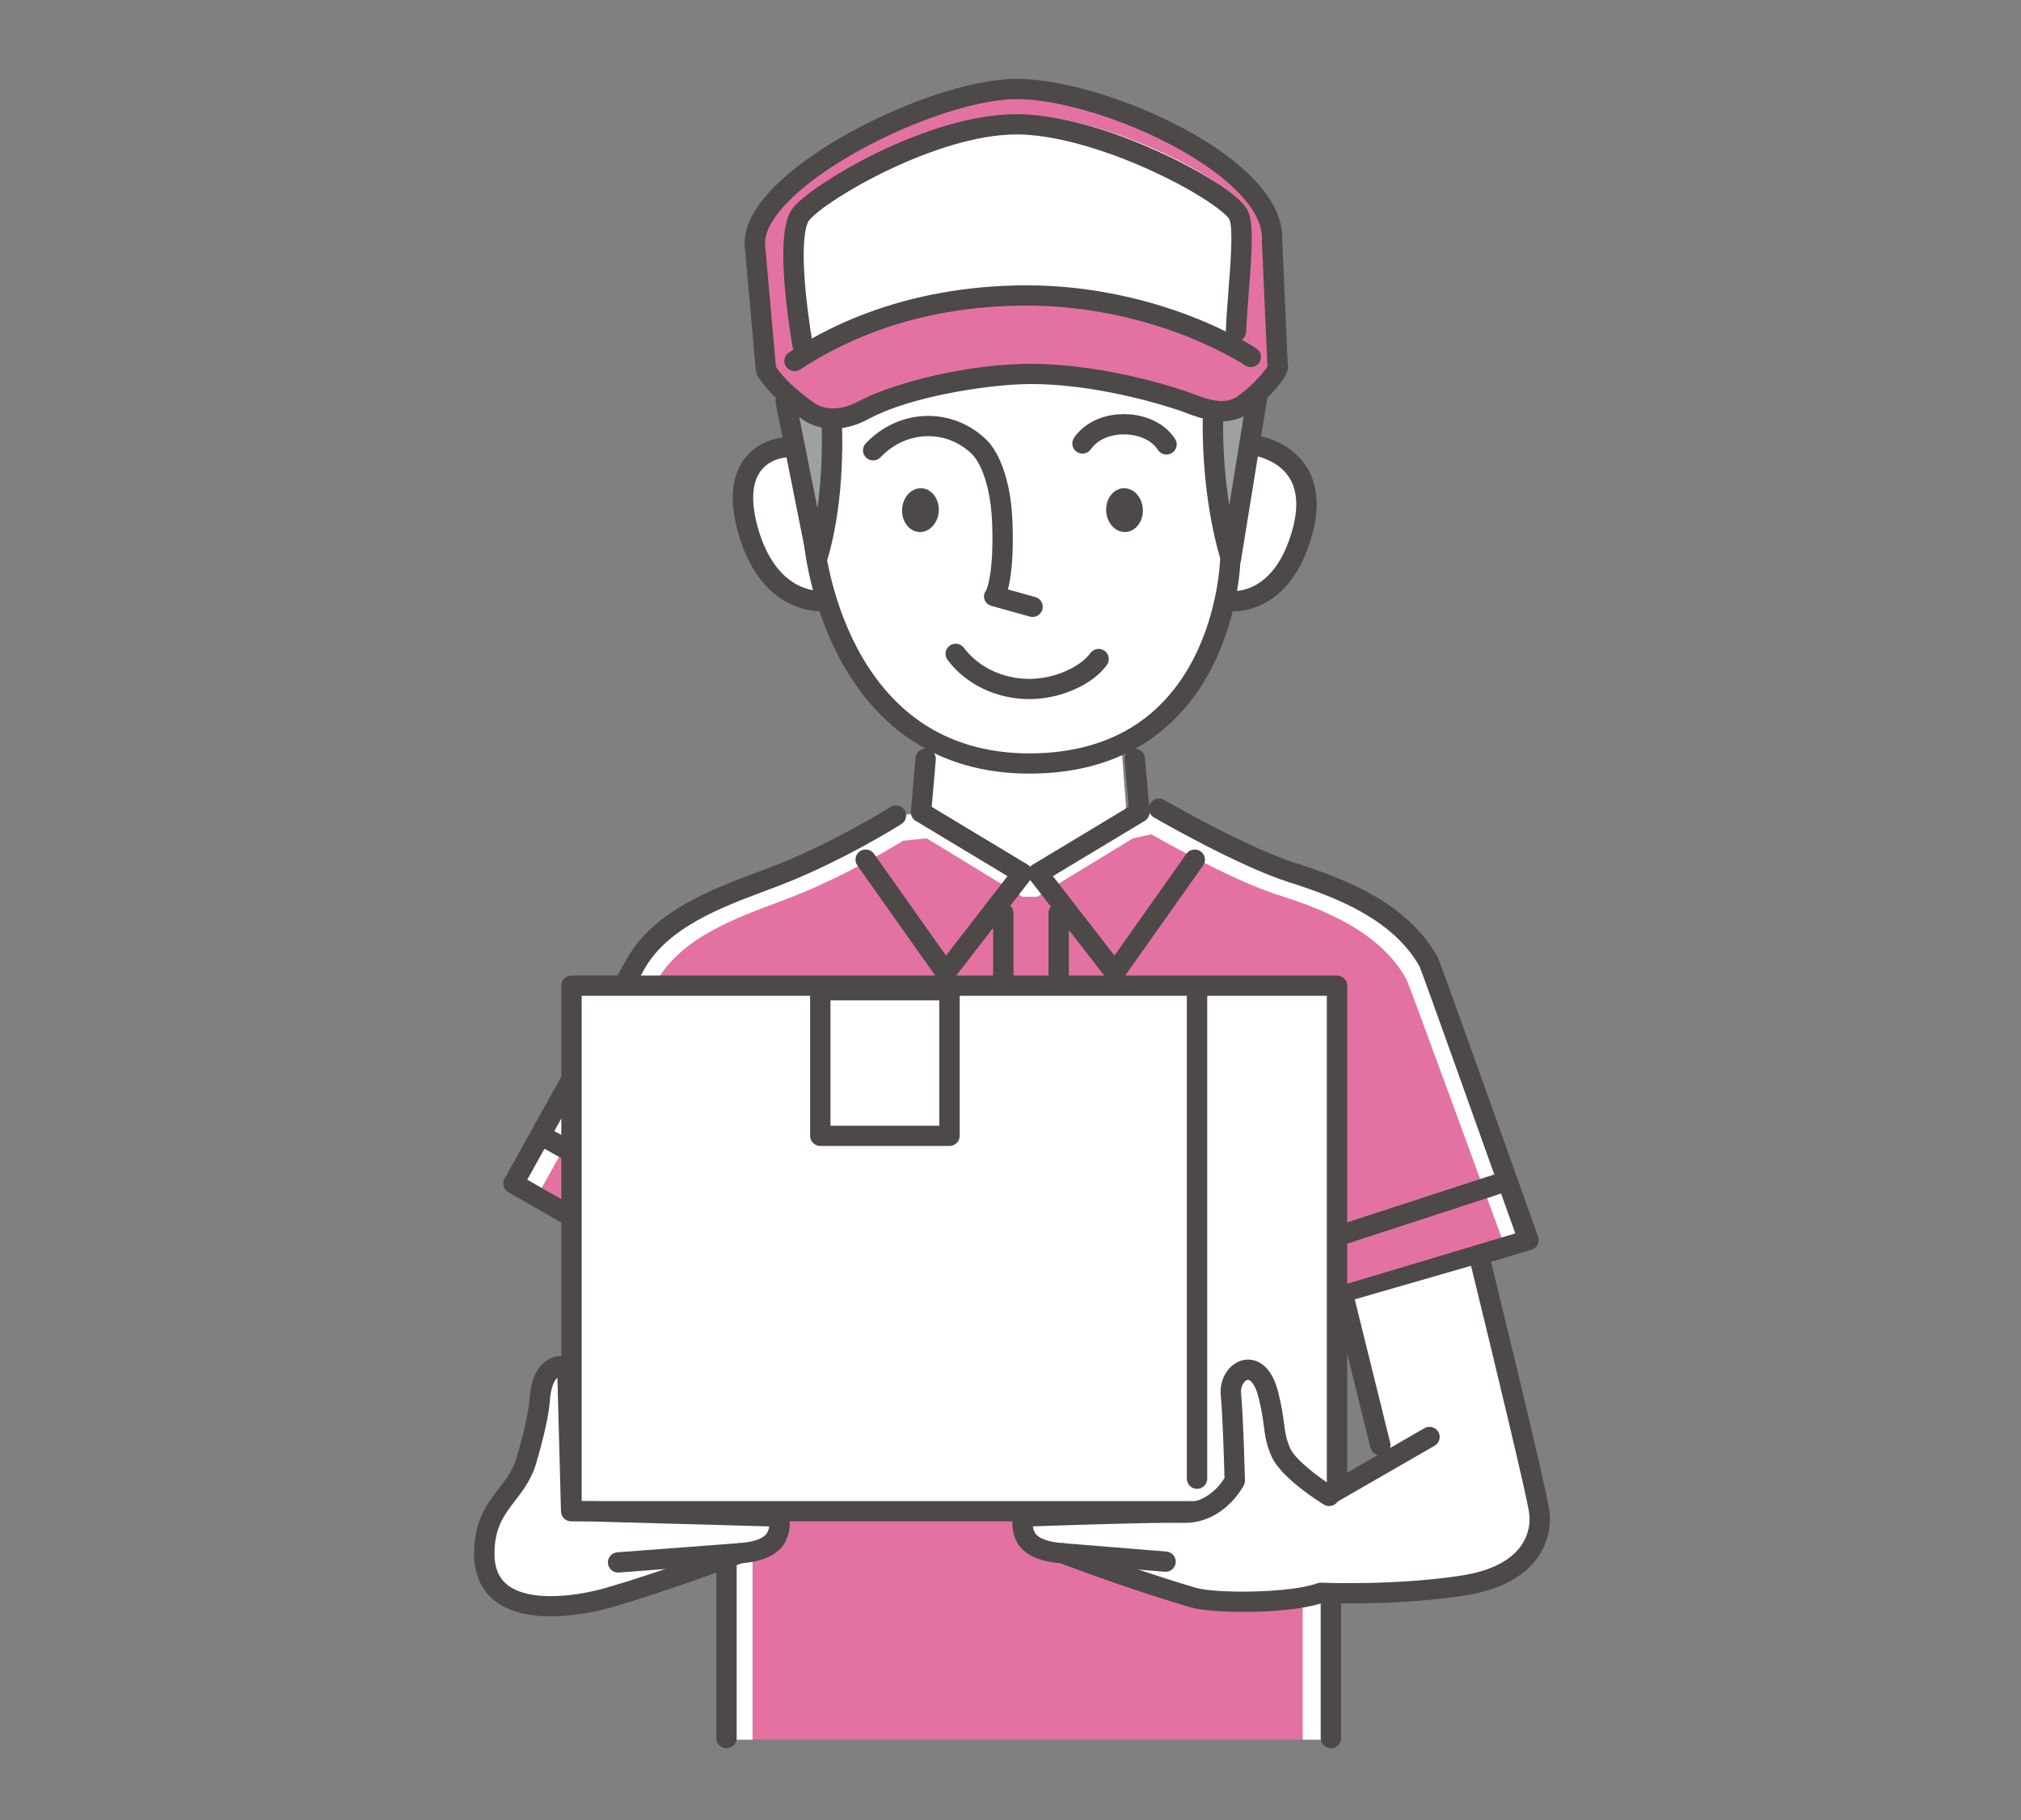 <svg width="201" height="181" viewBox="0 0 201 181" fill="none" xmlns="http://www.w3.org/2000/svg">
<rect x="0" y="0" width="201" height="181" fill="#808080" stroke="none"/>
<mask id="mask0_161_2021" style="mask-type:alpha" maskUnits="userSpaceOnUse" x="0" y="0" width="201" height="181">
<rect x="0.649" y="0.844" width="200" height="180" fill="#D9D9D9"/>
</mask>
<g mask="url(#mask0_161_2021)">
</g>
<g clip-path="url(#clip0_161_2021)">
<path d="M74.084 52.3C71.738 44.099 78.68 44.658 78.68 44.658L77.738 41.977C77.63 41.678 74.864 26.07 74.774 24.733C74.135 15.211 96.07 8.896 101.341 9.025C114.097 9.34 125.198 16.161 126.537 22.429C127.024 24.71 126.742 31.245 126.563 34.106C126.486 35.337 124.883 39.675 124.746 40.594C124.484 42.357 124.179 44.379 124.179 44.379C124.179 44.379 131.418 44.885 129.996 52.393C129.303 56.05 125.321 59.004 122.209 60.034C120.827 64.471 118.803 69.184 113.766 72.148L111.515 73.919L111.992 80.255L103.072 100.757L92.377 81.001L92.518 73.266L90.688 71.589C86.053 69.221 83.664 66.293 82.386 60.453C82.386 60.453 76.426 60.49 74.084 52.3Z" fill="white"/>
<path d="M80.411 54.632C80.411 54.632 83.491 51.655 82.68 41.593L78.358 39.499L80.411 54.632Z" fill="#9FA0A0"/>
<path d="M81.26 56.521C81.237 56.521 81.213 56.52 81.188 56.519C80.733 56.486 80.355 56.155 80.266 55.71L77.153 40.113C77.044 39.568 77.401 39.038 77.95 38.93C78.499 38.822 79.032 39.176 79.141 39.722L81.298 50.53C81.616 48.278 81.849 45.269 81.693 41.633C81.669 41.078 82.103 40.609 82.662 40.585C83.222 40.561 83.694 40.992 83.718 41.547C84.099 50.401 82.293 55.629 82.216 55.847C82.073 56.253 81.688 56.521 81.26 56.521Z" fill="#4C4948"/>
<path d="M122.429 54.632C122.429 54.632 119.19 50.818 120 40.755L125.061 39.603L122.429 54.632Z" fill="#9FA0A0"/>
<path d="M122.428 56.546C121.998 56.546 121.61 56.275 121.47 55.864C121.449 55.805 120.966 54.382 120.496 51.917C120.066 49.661 119.565 46.055 119.619 41.685C119.626 41.134 120.079 40.691 120.632 40.691C120.637 40.691 120.641 40.691 120.645 40.691C121.205 40.698 121.653 41.154 121.646 41.71C121.604 45.072 121.901 47.984 122.262 50.233L124.06 39.129C124.149 38.581 124.668 38.207 125.221 38.295C125.774 38.384 126.15 38.9 126.061 39.449L123.429 55.7C123.356 56.156 122.978 56.504 122.514 56.543C122.486 56.545 122.457 56.546 122.428 56.546Z" fill="#4C4948"/>
<path d="M89.723 50.584C89.636 51.785 90.381 52.822 91.386 52.901C92.391 52.98 93.275 52.071 93.362 50.87C93.448 49.669 92.703 48.631 91.698 48.553C90.694 48.474 89.809 49.383 89.723 50.584Z" fill="#4C4948"/>
<path d="M102.697 61.349C102.606 61.349 102.514 61.337 102.423 61.312L98.642 60.26C98.31 60.167 98.019 59.95 97.918 59.622C97.819 59.301 97.86 58.99 98.07 58.732C98.167 58.533 98.837 56.973 98.681 52.175C98.593 49.46 98.068 47.712 97.643 46.723C97.218 45.736 96.809 45.296 96.754 45.24C96.741 45.228 96.744 45.23 96.726 45.212C95.506 44 93.91 43.347 92.231 43.373C90.485 43.4 88.833 44.145 87.581 45.469C87.197 45.875 86.556 45.895 86.148 45.514C85.74 45.133 85.72 44.496 86.103 44.091C87.735 42.366 89.9 41.396 92.2 41.36C94.428 41.329 96.536 42.184 98.146 43.776C98.475 44.085 100.516 46.233 100.707 52.11C100.818 55.518 100.535 57.501 100.243 58.615L102.97 59.373C103.508 59.523 103.823 60.079 103.672 60.614C103.547 61.059 103.14 61.349 102.697 61.349Z" fill="#4C4948"/>
<path d="M113.658 50.584C113.744 51.785 112.999 52.822 111.995 52.901C110.989 52.98 110.105 52.071 110.019 50.87C109.932 49.669 110.677 48.631 111.682 48.553C112.687 48.474 113.571 49.383 113.658 50.584Z" fill="#4C4948"/>
<path d="M116.019 45.199C115.685 45.199 115.359 45.036 115.165 44.737C114.56 43.802 113.286 43.211 111.84 43.195C110.401 43.178 109.125 43.741 108.499 44.662C108.186 45.123 107.556 45.244 107.092 44.933C106.628 44.622 106.506 43.997 106.819 43.536C107.837 42.038 109.72 41.155 111.863 41.182C114.014 41.206 115.886 42.128 116.87 43.648C117.173 44.116 117.036 44.738 116.566 45.039C116.396 45.147 116.206 45.199 116.019 45.199Z" fill="#4C4948"/>
<path d="M102.374 69.521C102.354 69.521 102.335 69.521 102.315 69.52C99.073 69.501 96.053 68.042 94.237 65.618C93.903 65.172 93.997 64.541 94.446 64.209C94.895 63.878 95.529 63.97 95.864 64.416C97.301 66.336 99.718 67.492 102.327 67.507C102.343 67.507 102.359 67.508 102.376 67.508C105.035 67.508 107.54 66.213 108.435 64.952C108.757 64.498 109.389 64.389 109.847 64.709C110.304 65.029 110.414 65.657 110.091 66.112C108.686 68.093 105.448 69.521 102.374 69.521Z" fill="#4C4948"/>
<path d="M102.368 76.929C97.713 76.929 93.629 75.713 90.227 73.314C87.515 71.402 85.244 68.746 83.477 65.419C80.502 59.818 79.99 54.296 79.969 54.064C79.921 53.51 80.333 53.022 80.891 52.974C81.448 52.926 81.939 53.335 81.988 53.889C81.993 53.942 82.496 59.288 85.298 64.533C86.917 67.564 88.98 69.973 91.428 71.692C94.474 73.831 98.155 74.916 102.368 74.916C106.585 74.916 110.196 73.924 113.1 71.967C115.419 70.404 117.312 68.216 118.725 65.462C121.174 60.688 121.336 55.816 121.337 55.767C121.352 55.221 121.803 54.788 122.35 54.788C122.359 54.788 122.368 54.788 122.377 54.788C122.936 54.803 123.377 55.264 123.363 55.82C123.358 56.034 123.198 61.138 120.563 66.312C118.997 69.388 116.881 71.842 114.273 73.609C111.021 75.812 107.015 76.929 102.368 76.929Z" fill="#4C4948"/>
<path d="M81.571 60.771C80.989 60.771 79.788 60.669 78.42 59.967C76.779 59.126 74.574 57.214 73.387 52.891C72.552 49.848 72.743 47.441 73.955 45.736C75.391 43.717 77.709 43.522 77.807 43.515C78.364 43.473 78.851 43.889 78.893 44.443C78.935 44.995 78.52 45.477 77.965 45.522C77.891 45.529 76.463 45.677 75.596 46.918C74.775 48.093 74.687 49.975 75.342 52.361C77.183 59.064 81.541 58.768 81.726 58.752C82.282 58.694 82.777 59.096 82.835 59.649C82.894 60.201 82.486 60.697 81.929 60.755C81.888 60.76 81.763 60.771 81.571 60.771Z" fill="#4C4948"/>
<path d="M122.655 60.789C122.312 60.789 122.089 60.758 122.031 60.748L122.354 58.761C122.522 58.785 126.722 59.294 128.549 52.64C129.151 50.448 129.024 48.688 128.172 47.411C127.001 45.658 124.77 45.315 124.748 45.312C124.193 45.238 123.804 44.731 123.878 44.18C123.953 43.629 124.462 43.242 125.018 43.317C125.146 43.334 128.169 43.765 129.861 46.299C131.05 48.081 131.266 50.393 130.504 53.17C129.847 55.564 128.446 58.713 125.508 60.12C124.336 60.68 123.29 60.789 122.655 60.789Z" fill="#4C4948"/>
<path d="M102.672 88.949C98.183 88.949 95.438 87.52 95.273 87.432C94.781 87.168 94.596 86.558 94.862 86.068C95.126 85.58 95.739 85.396 96.231 85.658C96.261 85.673 97.566 86.345 99.799 86.704C101.868 87.037 105.185 87.162 109.234 85.867C109.766 85.697 110.337 85.987 110.509 86.517C110.68 87.046 110.388 87.613 109.855 87.783C107.149 88.649 104.727 88.949 102.672 88.949Z" fill="#4C4948"/>
<path d="M132.287 172.99V129.234L133.816 128.475L152.323 123.461C152.323 123.461 142.309 96.061 142.098 95.683C139.268 90.603 133.294 88.295 128.565 86.801C123.518 85.205 115.261 80.429 115.261 80.429L113.32 80.845L103.226 86.998H101.697L91.602 80.845L89.109 81.113C89.109 81.113 83.415 84.692 77.409 87.028C72.789 88.826 66.016 90.831 63.186 95.911C62.975 96.289 51.071 117.69 51.071 117.69L69.119 128.02L71.834 122.398L72.178 134.704V172.99H132.287Z" fill="#E372A2"/>
<path d="M72.177 172.989H74.846V156.812V134.266L73.469 122.634L71.929 125.823L72.177 134.704V158.556V172.989Z" fill="white"/>
<path d="M142.098 95.683C139.268 90.603 133.294 88.295 128.565 86.801C123.518 85.205 115.261 80.429 115.261 80.429L113.32 80.845L103.226 86.998H101.697L91.602 80.845L89.109 81.113C89.109 81.113 83.415 84.692 77.409 87.028C72.789 88.826 66.016 90.831 63.186 95.911C62.975 96.289 51.071 117.69 51.071 117.69L69.119 128.02L69.532 127.164L53.844 118.184C53.844 118.184 65.096 97.955 65.295 97.598C67.97 92.796 74.372 90.901 78.74 89.202C84.417 86.994 89.799 83.611 89.799 83.611L92.155 83.358L101.697 89.174H103.143L112.684 83.358L114.518 82.965C114.518 82.965 122.323 87.479 127.094 88.987C131.563 90.399 137.21 92.581 139.885 97.383C140.084 97.74 149.55 123.639 149.55 123.639L132.057 128.378L129.559 129.096V172.99H132.287V129.234L133.816 128.475L152.323 123.461C152.323 123.461 142.309 96.061 142.098 95.683Z" fill="white"/>
<path d="M94.049 97.728C94.042 97.728 94.035 97.728 94.027 97.728C93.705 97.721 93.406 97.562 93.22 97.3L85.267 86.058C84.945 85.603 85.055 84.975 85.513 84.656C85.971 84.336 86.603 84.446 86.925 84.9L94.086 95.023L100.203 87.124L91.077 81.63C90.747 81.432 90.56 81.065 90.593 80.683L91.051 75.366C91.099 74.812 91.589 74.401 92.147 74.449C92.705 74.496 93.118 74.984 93.071 75.538L92.665 80.233L102.222 85.986C102.469 86.134 102.64 86.38 102.693 86.661C102.746 86.943 102.676 87.233 102.5 87.46L94.852 97.335C94.66 97.583 94.363 97.728 94.049 97.728Z" fill="#4C4948"/>
<path d="M110.874 97.728C110.559 97.728 110.262 97.584 110.071 97.335L102.423 87.46C102.247 87.233 102.177 86.943 102.23 86.661C102.283 86.38 102.454 86.134 102.701 85.986L112.257 80.233L111.852 75.538C111.804 74.984 112.218 74.496 112.775 74.449C113.334 74.402 113.824 74.812 113.872 75.366L114.33 80.683C114.363 81.065 114.176 81.432 113.846 81.63L104.72 87.124L110.837 95.023L117.998 84.9C118.32 84.446 118.952 84.336 119.41 84.656C119.868 84.975 119.978 85.603 119.656 86.058L111.703 97.3C111.517 97.562 111.218 97.721 110.896 97.728C110.888 97.728 110.881 97.728 110.874 97.728Z" fill="#4C4948"/>
<path d="M72.254 135.71C71.694 135.71 71.241 135.26 71.241 134.704V115.257C71.241 114.701 71.694 114.25 72.254 114.25C72.814 114.25 73.267 114.701 73.267 115.257V134.704C73.267 135.26 72.814 135.71 72.254 135.71Z" fill="#3E3A39"/>
<path d="M72.254 173.844C71.694 173.844 71.241 173.394 71.241 172.838V155.178C71.241 154.622 71.694 154.172 72.254 154.172C72.814 154.172 73.267 154.622 73.267 155.178V172.838C73.267 173.394 72.814 173.844 72.254 173.844Z" fill="#4C4948"/>
<path d="M132.363 173.844C131.803 173.844 131.35 173.394 131.35 172.838V130.298C131.35 129.742 131.803 129.291 132.363 129.291C132.923 129.291 133.376 129.742 133.376 130.298V172.838C133.376 173.394 132.923 173.844 132.363 173.844Z" fill="#4C4948"/>
<path d="M105.291 112.389H99.785C99.225 112.389 98.772 111.939 98.772 111.383V90.797C98.772 90.241 99.225 89.79 99.785 89.79C100.344 89.79 100.798 90.241 100.798 90.797V110.376H104.278V90.797C104.278 90.241 104.731 89.79 105.291 89.79C105.851 89.79 106.304 90.241 106.304 90.797V111.383C106.304 111.939 105.851 112.389 105.291 112.389Z" fill="#4C4948"/>
<path d="M70.755 123.347C70.587 123.347 70.417 123.306 70.26 123.218L53.513 113.875C53.025 113.603 52.852 112.989 53.126 112.505C53.4 112.02 54.017 111.848 54.505 112.12L71.252 121.463C71.74 121.735 71.914 122.349 71.64 122.833C71.454 123.162 71.11 123.347 70.755 123.347Z" fill="#4C4948"/>
<path d="M131.368 124.468C130.942 124.468 130.546 124.199 130.406 123.775C130.231 123.246 130.521 122.678 131.053 122.505L149.254 116.579C149.786 116.406 150.358 116.694 150.532 117.222C150.707 117.751 150.417 118.319 149.885 118.492L131.684 124.418C131.579 124.452 131.473 124.468 131.368 124.468Z" fill="#4C4948"/>
<path d="M69.119 129.025C68.943 129.025 68.768 128.98 68.613 128.891L50.565 118.56C50.086 118.286 49.916 117.681 50.184 117.201C50.303 116.987 62.09 95.793 62.299 95.419C64.983 90.6 70.746 88.444 75.377 86.712C75.961 86.493 76.513 86.287 77.039 86.082C82.887 83.807 88.51 80.28 88.566 80.244C89.038 79.946 89.665 80.085 89.965 80.555C90.264 81.024 90.124 81.646 89.652 81.944C89.416 82.093 83.806 85.612 77.778 87.956C77.239 88.166 76.682 88.375 76.091 88.596C71.771 90.212 66.395 92.223 64.072 96.394C63.888 96.723 54.67 113.298 52.439 117.309L68.683 126.608L70.96 121.957C71.205 121.457 71.812 121.249 72.315 121.492C72.818 121.736 73.028 122.338 72.783 122.838L70.03 128.459C69.907 128.71 69.684 128.899 69.416 128.981C69.319 129.011 69.218 129.025 69.119 129.025Z" fill="#4C4948"/>
<path d="M131.216 130.545C131.029 130.545 130.844 130.494 130.682 130.394C130.435 130.242 130.266 129.992 130.217 129.708L129.146 123.479C129.052 122.931 129.423 122.411 129.975 122.317C130.527 122.223 131.05 122.592 131.144 123.14L132.022 128.246L150.707 122.65C146.951 112.104 141.596 97.115 141.194 96.125C138.61 91.532 133.208 89.314 128.261 87.75C123.165 86.14 115.093 81.478 114.751 81.28C114.268 81 114.105 80.384 114.387 79.903C114.669 79.423 115.289 79.261 115.773 79.541C115.854 79.588 123.994 84.289 128.875 85.832C134.217 87.52 140.071 89.953 142.99 95.191C143.156 95.49 146.515 104.838 152.972 122.974C153.065 123.233 153.046 123.519 152.921 123.764C152.796 124.01 152.575 124.193 152.309 124.273L131.508 130.502C131.413 130.531 131.314 130.545 131.216 130.545ZM141.209 96.153C141.212 96.158 141.215 96.162 141.217 96.166C141.214 96.162 141.212 96.157 141.209 96.153Z" fill="#4C4948"/>
<path d="M132.975 98.013H66.748V150.276H132.975V98.013Z" fill="white"/>
<path d="M119.209 98.013H56.806V150.276H119.209V98.013Z" fill="white"/>
<path d="M132.975 151.283H56.838C56.278 151.283 55.825 150.832 55.825 150.276V98.013C55.825 97.457 56.278 97.007 56.838 97.007H132.975C133.534 97.007 133.988 97.457 133.988 98.013V150.276C133.988 150.832 133.534 151.283 132.975 151.283ZM57.851 149.27H131.961V99.02H57.851V149.27Z" fill="#4C4948"/>
<path d="M94.432 113.954H81.584C81.025 113.954 80.571 113.503 80.571 112.947V98.469C80.571 97.913 81.025 97.462 81.584 97.462H94.432C94.992 97.462 95.445 97.913 95.445 98.469V112.947C95.445 113.503 94.992 113.954 94.432 113.954ZM82.597 111.941H93.418V99.475H82.597V111.941Z" fill="#4C4948"/>
<path d="M60.553 158.86C56.883 159.924 48.012 161.291 48.165 154.302C48.272 149.383 51.529 148.681 52.447 144.883C52.447 144.883 53.529 141.296 53.671 139.262C53.966 135.007 56.424 135.919 56.424 135.919L56.806 150.276L59.035 150.293L77.531 150.808C77.531 152.024 77.837 154.151 73.554 154.454C73.554 154.454 66.472 157.145 60.553 158.86Z" fill="white"/>
<path d="M54.772 160.73C52.812 160.73 50.778 160.377 49.291 159.244C47.824 158.126 47.104 156.456 47.152 154.281C47.221 151.122 48.499 149.461 49.627 147.996C50.396 146.997 51.122 146.054 51.462 144.648C51.466 144.63 51.471 144.612 51.477 144.594C51.487 144.559 52.528 141.09 52.66 139.192C52.796 137.238 53.386 135.914 54.414 135.256C55.527 134.544 56.654 134.93 56.779 134.976C57.166 135.12 57.426 135.482 57.437 135.893L57.793 149.277L59.043 149.287C59.05 149.287 59.056 149.287 59.063 149.287L77.559 149.802C78.108 149.817 78.544 150.263 78.544 150.808C78.544 150.877 78.545 150.949 78.546 151.023C78.564 152.232 78.605 155.047 73.778 155.447C72.754 155.832 66.273 158.252 60.837 159.827H60.837C60.078 160.046 57.498 160.73 54.772 160.73ZM53.426 145.145C52.983 146.951 52.056 148.155 51.237 149.219C50.161 150.616 49.233 151.823 49.178 154.324C49.145 155.844 49.585 156.931 50.524 157.646C51.528 158.411 53.16 158.782 55.243 158.716C57.461 158.646 59.497 158.118 60.27 157.894C66.08 156.211 73.122 153.541 73.192 153.514C73.285 153.479 73.383 153.457 73.482 153.45C74.904 153.35 75.859 153.022 76.245 152.504C76.398 152.298 76.468 152.051 76.499 151.786L59.017 151.3L56.799 151.283C56.252 151.279 55.808 150.845 55.793 150.303L55.439 137.002C55.213 137.19 54.792 137.749 54.682 139.331C54.539 141.382 53.534 144.783 53.426 145.145Z" fill="#4C4948"/>
<path d="M61.47 156.372C60.946 156.372 60.501 155.971 60.461 155.442C60.419 154.888 60.837 154.404 61.395 154.362L73.478 153.451C74.036 153.409 74.522 153.824 74.565 154.378C74.607 154.932 74.189 155.416 73.631 155.458L61.548 156.37C61.522 156.372 61.496 156.372 61.47 156.372Z" fill="#4C4948"/>
<path d="M147.275 125.588C147.275 125.588 152.934 148.681 153.087 150.352C153.087 150.352 154.241 156.295 145.523 157.662C138.848 158.709 129.763 158.556 129.763 158.556C126.885 159.61 120.899 159.504 118.677 158.86C112.758 157.146 105.676 154.454 105.676 154.454C101.394 154.151 101.7 152.024 101.7 150.808C101.7 150.808 114.199 150.351 117.68 150.428C121.121 150.504 122.804 147.238 122.804 147.238C122.804 147.238 122.651 141.009 122.421 138.654C122.192 136.299 124.522 135.123 125.56 139.262C126.321 142.3 126.551 142.528 127.392 144.427C127.813 145.377 129.266 146.915 130.613 148.216L131.292 148.073L137.462 144.562L137.283 143.718L133.765 129.488L147.275 125.588Z" fill="white"/>
<path d="M123.679 160.288C121.439 160.288 119.407 160.12 118.394 159.827C112.957 158.252 106.476 155.832 105.453 155.447C100.626 155.047 100.667 152.232 100.684 151.023C100.686 150.949 100.687 150.877 100.687 150.808C100.687 150.267 101.118 149.822 101.663 149.802C102.174 149.784 114.231 149.346 117.703 149.422C117.734 149.423 117.766 149.423 117.797 149.423C120.066 149.423 121.393 147.608 121.784 146.981C121.751 145.744 121.609 140.761 121.413 138.751C121.248 137.057 122.292 135.477 123.741 135.23C124.322 135.13 126.284 135.07 127.133 138.459C127.482 139.85 127.606 140.797 127.706 141.558C127.827 142.48 127.907 143.089 128.32 144.022C128.84 145.197 131.299 147.023 132.727 147.899C133.203 148.191 133.35 148.811 133.056 149.284C132.762 149.757 132.138 149.904 131.662 149.612C131.229 149.346 127.406 146.957 126.465 144.833C125.935 143.636 125.824 142.793 125.696 141.818C125.598 141.071 125.487 140.224 125.167 138.946C124.831 137.606 124.323 137.172 124.084 137.214C123.777 137.266 123.359 137.829 123.43 138.557C123.66 140.921 123.811 146.957 123.817 147.213C123.821 147.381 123.783 147.547 123.706 147.696C123.626 147.851 121.734 151.436 117.801 151.436C117.754 151.436 117.706 151.436 117.658 151.435C114.818 151.372 105.757 151.674 102.731 151.779C102.761 152.046 102.832 152.296 102.986 152.504C103.372 153.022 104.327 153.35 105.749 153.45C105.848 153.457 105.946 153.479 106.039 153.514C106.109 153.541 113.151 156.211 118.961 157.894C120.956 158.472 128.299 158.434 131 157.445C131.126 157.399 131.26 157.378 131.394 157.384C131.468 157.387 138.873 157.686 145.365 156.668C148.198 156.223 150.178 155.242 151.25 153.749C152.369 152.191 152.103 150.602 152.091 150.535C152.085 150.502 152.082 150.477 152.079 150.443C151.971 149.272 148.559 135.08 146.291 125.826C146.159 125.286 146.492 124.742 147.036 124.61C147.58 124.479 148.128 124.81 148.26 125.35C148.836 127.701 153.857 148.217 154.092 150.215C154.152 150.588 154.421 152.764 152.931 154.875C151.537 156.848 149.098 158.12 145.682 158.656C139.505 159.625 132.761 159.447 131.505 159.403C129.648 160.022 126.499 160.288 123.679 160.288Z" fill="#4C4948"/>
<path d="M115.922 156.297C115.894 156.297 115.866 156.295 115.838 156.293L105.594 155.458C105.036 155.412 104.621 154.926 104.667 154.372C104.712 153.818 105.202 153.407 105.759 153.451L116.004 154.287C116.562 154.332 116.977 154.818 116.931 155.372C116.887 155.898 116.444 156.297 115.922 156.297Z" fill="#4C4948"/>
<path d="M137.282 144.725C136.827 144.725 136.413 144.417 136.299 143.958L132.781 129.728C132.648 129.188 132.98 128.643 133.523 128.51C134.067 128.378 134.616 128.708 134.749 129.248L138.267 143.478C138.401 144.018 138.068 144.563 137.525 144.696C137.444 144.716 137.362 144.725 137.282 144.725Z" fill="#4C4948"/>
<path d="M132.476 149.483C132.127 149.483 131.787 149.303 131.599 148.981C131.318 148.5 131.483 147.884 131.967 147.605L141.666 142.02C142.15 141.742 142.77 141.905 143.051 142.386C143.332 142.867 143.167 143.483 142.683 143.762L132.984 149.347C132.824 149.439 132.649 149.483 132.476 149.483Z" fill="#4C4948"/>
<path d="M123.831 40.127C125.99 38.482 127.337 36.629 127.063 36.357L126.515 23.93C126.923 16.6 109.715 8.851 101.129 8.851C92.543 8.851 74.422 18.066 75.091 24.51L76.179 36.776C76.179 36.776 77.058 38.556 80.361 40.86C80.361 40.86 82.47 42.64 85.949 40.755C88.556 39.342 95.226 37.369 101.762 37.195C107.734 37.035 114.272 38.731 117.575 39.848C119.13 40.373 121.722 41.733 123.831 40.127Z" fill="#E372A2"/>
<path d="M82.865 42.63C81.114 42.63 80.006 41.861 79.755 41.667C76.356 39.292 75.371 37.425 75.269 37.219C75.215 37.108 75.181 36.988 75.17 36.864L74.082 24.605C73.91 22.916 74.717 21.074 76.482 19.131C78.913 16.454 83.161 13.623 88.138 11.363C93.061 9.127 97.796 7.844 101.129 7.844C107.632 7.844 119.351 12.212 124.715 17.843C126.675 19.901 127.621 21.949 127.529 23.934L128.068 36.136C128.104 36.266 128.118 36.404 128.109 36.547C128.037 37.635 126.169 39.615 124.447 40.926C122.179 42.653 119.507 41.644 117.91 41.042C117.671 40.952 117.445 40.867 117.249 40.8C115.87 40.334 108.646 38.017 101.789 38.201C97.967 38.303 90.444 39.466 86.434 41.639C85.063 42.382 83.86 42.63 82.865 42.63ZM81.012 40.089C81.144 40.189 82.749 41.342 85.463 39.872C88.082 38.453 94.861 36.372 101.735 36.189C107.313 36.04 113.744 37.489 117.902 38.895C118.132 38.972 118.373 39.064 118.629 39.16C120.061 39.7 121.843 40.372 123.214 39.328C124.836 38.093 125.804 36.877 126.052 36.42C126.052 36.414 126.051 36.407 126.051 36.401L125.502 23.974C125.501 23.941 125.501 23.908 125.503 23.875C125.582 22.448 124.822 20.885 123.243 19.227C121.002 16.875 117.159 14.473 112.697 12.637C108.469 10.896 104.144 9.857 101.129 9.857C98.121 9.857 93.58 11.104 88.981 13.193C84.246 15.344 80.239 18 77.986 20.48C76.639 21.963 75.986 23.321 76.099 24.407C76.099 24.412 76.1 24.416 76.1 24.421L77.169 36.465C77.447 36.901 78.46 38.304 80.943 40.036C80.975 40.059 80.985 40.065 81.012 40.089ZM126.345 37.067C126.346 37.068 126.346 37.068 126.347 37.069C126.346 37.068 126.346 37.068 126.345 37.067Z" fill="#4C4948"/>
<path d="M119.051 148.052C118.492 148.052 118.038 147.601 118.038 147.045V98.56C118.038 98.004 118.492 97.554 119.051 97.554C119.611 97.554 120.065 98.004 120.065 98.56V147.045C120.065 147.601 119.611 148.052 119.051 148.052Z" fill="#4C4948"/>
<path d="M101.441 11.429C93.007 11.429 81.561 18.011 79.754 20.206C77.947 22.4 80.357 34.168 80.357 34.168L80.557 34.966C80.557 34.966 88.59 28.583 100.437 28.583C112.285 28.583 123.061 34.301 123.061 34.301C123.061 34.301 123.931 22.2 122.927 20.006C121.923 17.812 109.875 11.429 101.441 11.429Z" fill="white"/>
<path d="M79.82 35.308C79.338 35.308 78.911 34.965 78.824 34.477C78.804 34.365 78.328 31.689 78.067 28.695C77.57 22.981 78.306 21.357 78.903 20.632C80.868 18.247 92.266 11.353 101.107 11.353C103.335 11.353 108.151 11.846 115.361 15.144C119.191 16.896 123.384 19.382 124.118 20.986C124.683 22.222 124.526 24.852 124.199 29.037C124.087 30.478 123.981 31.84 123.94 33.006C123.921 33.562 123.449 33.995 122.893 33.977C122.333 33.958 121.895 33.492 121.915 32.937C121.957 31.727 122.07 30.28 122.179 28.881C122.383 26.261 122.663 22.672 122.273 21.819C122.019 21.265 119.406 19.211 114.513 16.973C109.503 14.681 104.617 13.367 101.107 13.367C93.15 13.367 82.172 19.843 80.472 21.907C80.327 22.083 79.626 23.23 80.086 28.521C80.339 31.426 80.814 34.098 80.819 34.125C80.917 34.672 80.55 35.195 79.999 35.292C79.939 35.303 79.879 35.308 79.82 35.308Z" fill="#4C4948"/>
<path d="M79.019 36.904C78.678 36.904 78.346 36.733 78.155 36.424C77.862 35.951 78.01 35.331 78.487 35.04C78.569 34.989 78.676 34.921 78.807 34.837C79.861 34.163 82.33 32.584 86.168 31.15C90.945 29.365 96.147 28.431 101.631 28.375C101.781 28.373 101.93 28.372 102.079 28.372C109.013 28.372 114.792 30.036 118.449 31.449C122.512 33.019 124.871 34.599 124.97 34.666C125.432 34.978 125.552 35.604 125.238 36.064C124.923 36.524 124.293 36.643 123.83 36.33C123.808 36.316 121.521 34.789 117.652 33.301C114.096 31.933 108.431 30.316 101.652 30.387C93.46 30.472 86.143 32.539 79.904 36.53C79.759 36.623 79.64 36.698 79.549 36.754C79.383 36.855 79.2 36.904 79.019 36.904Z" fill="#4C4948"/>
</g>
<defs>
<clipPath id="clip0_161_2021">
<rect width="107" height="166" fill="white" transform="translate(47.149 7.844)"/>
</clipPath>
</defs>
</svg>
